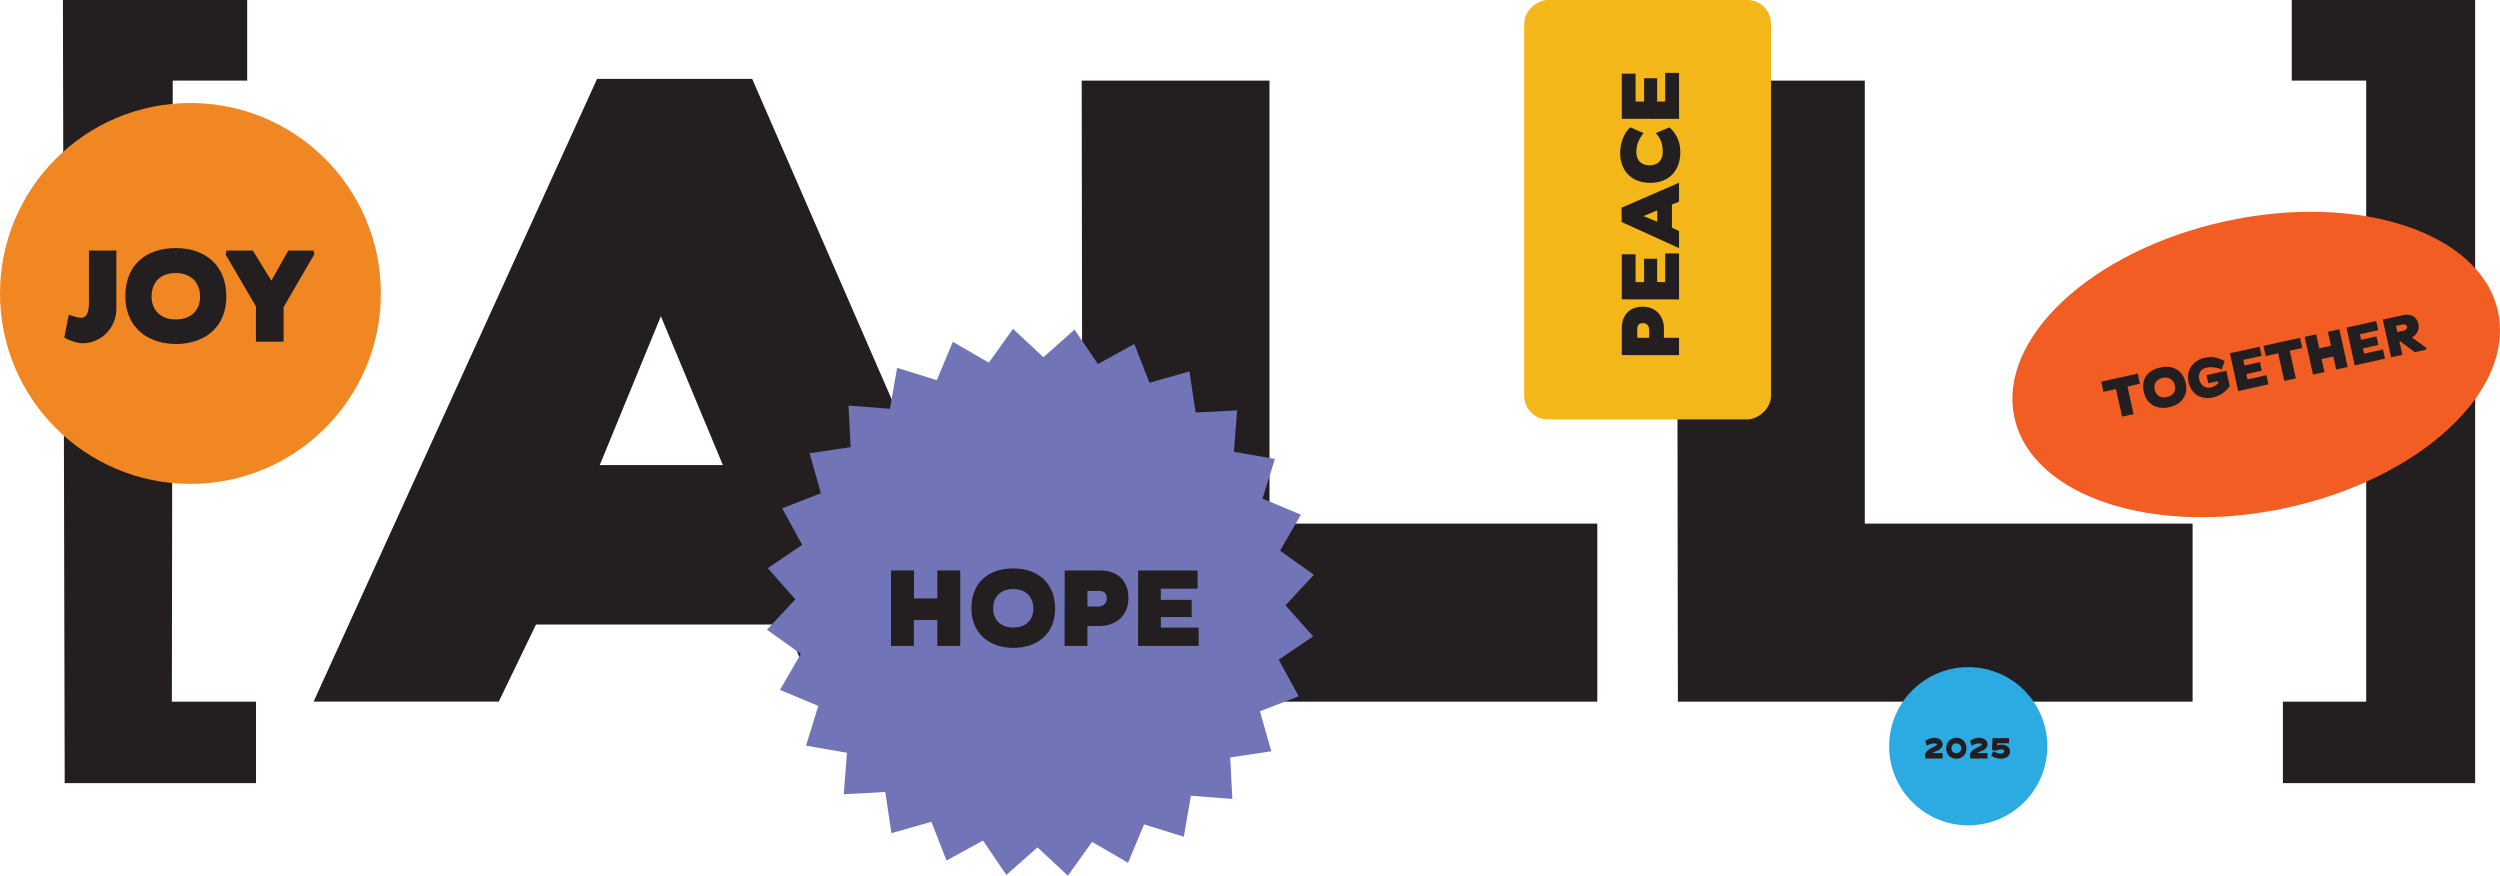 <svg xmlns="http://www.w3.org/2000/svg" id="b" viewBox="0 0 673.2 235.81"><g id="c"><path d="M16.94,0h49.62v21.71h-20.04l-.24,167.23h22.66v21.95H17.42L16.94,0Z" style="fill:#231f20;"></path><path d="M211.6,168.18h-67.27l-10.02,20.75h-49.86L160.79,21.23h41.75l73,167.7h-55.35l-8.59-20.75ZM161.5,125.24h33.16l-16.7-40.08-16.46,40.08Z" style="fill:#231f20;"></path><path d="M291.28,21.71h50.57v119.28h88.27v47.95h-138.6l-.24-167.23Z" style="fill:#231f20;"></path><path d="M451.58,21.71h50.57v119.28h88.27v47.95h-138.6l-.24-167.23Z" style="fill:#231f20;"></path><path d="M614.75,188.94h22.42V21.71h-20.04V0h49.38v210.88h-51.77v-21.95Z" style="fill:#231f20;"></path><rect x="387.2" y="23.24" width="112.94" height="66.46" rx="6.36" ry="6.36" transform="translate(387.19 500.14) rotate(-90)" style="fill:#f4b71a;"></rect><path d="M448.06,88.46v2.51h4.07v4.67l-15.42-.02v-7.22c0-3.52,2.05-5.81,5.68-5.81s5.68,2.66,5.68,5.87ZM440.89,88.64v2.33h3.19v-2.16c0-1.17-.73-1.8-1.65-1.8-1.01,0-1.54.51-1.54,1.63Z" style="fill:#231f20;"></path><path d="M436.71,80.61v-12.15h3.72v7.5c1.5,0,1.78.02,2.29.02v-6.31h3.52v6.29h2.16v-7.72h3.74v12.39l-15.42-.02Z" style="fill:#231f20;"></path><path d="M450.22,55.09v6.21l1.91.92v4.6l-15.47-7.04v-3.85l15.47-6.73v5.1l-1.91.79ZM446.25,59.71v-3.06l-3.7,1.54,3.7,1.52Z" style="fill:#231f20;"></path><path d="M452.48,40.99c0,4.64-2.75,8.25-8.12,8.25-4.99,0-8.08-3.21-8.08-8.01,0-3.08,1.23-5.65,2.71-6.95l3.59,1.56c-1.45,1.74-1.94,3.41-1.94,5.13,0,1.89,1.01,3.54,3.54,3.54s3.56-1.65,3.56-3.52-.37-3.67-1.89-5.15l3.7-1.54c1.34,1.19,2.93,3.21,2.93,6.69Z" style="fill:#231f20;"></path><path d="M436.71,31.99v-12.15h3.72v7.5c1.5,0,1.78.02,2.29.02v-6.31h3.52v6.29h2.16v-7.72h3.74v12.39l-15.42-.02Z" style="fill:#231f20;"></path><circle cx="51.28" cy="79.02" r="51.28" style="fill:#f08722;"></circle><path d="M22.27,92.42c-1.47,0-3.08-.53-4.97-1.5l1.22-6.16c1.72.56,2.73.81,3.36.81,1.75,0,2.07-2.14,2.07-4.27v-13.83h7.39v15.68c0,5.11-4.1,9.28-9.07,9.28Z" style="fill:#231f20;"></path><path d="M47.33,92.63c-7.39,0-13.58-4.34-13.58-12.88s5.71-12.95,13.58-12.95,13.62,4.59,13.62,13.06-6.06,12.78-13.62,12.78ZM47.33,73.52c-4.24,0-6.51,2.59-6.51,6.34,0,3.5,2.28,6.16,6.51,6.16s6.54-2.55,6.54-6.16-2.31-6.34-6.54-6.34Z" style="fill:#231f20;"></path><path d="M76.38,92h-7.46v-9.49l-8.16-13.97.24-1.08h7.07l5.01,8.12,4.55-8.12h6.76l.28.95-8.3,14.28v9.31Z" style="fill:#231f20;"></path><polygon points="331.85 215.14 320.69 214.28 318.77 225.32 308.08 221.99 303.76 232.32 294.07 226.7 287.56 235.81 279.37 228.18 270.99 235.61 264.7 226.34 254.88 231.73 250.81 221.29 240.04 224.36 238.39 213.28 227.21 213.87 228.07 202.7 217.04 200.79 220.36 190.09 210.03 185.77 215.65 176.08 206.54 169.57 214.17 161.38 206.74 153 216.01 146.71 210.63 136.89 221.06 132.82 218 122.05 229.07 120.41 228.49 109.22 239.65 110.08 241.57 99.05 252.26 102.37 256.58 92.04 266.27 97.66 272.78 88.55 280.97 96.19 289.35 88.75 295.64 98.02 305.46 92.64 309.53 103.07 320.3 100.01 321.95 111.09 333.13 110.5 332.27 121.66 343.3 123.58 339.98 134.27 350.31 138.6 344.69 148.28 353.8 154.79 346.16 162.99 353.6 171.36 344.33 177.65 349.71 187.47 339.28 191.54 342.34 202.31 331.27 203.96 331.85 215.14" style="fill:#7175b7;"></polygon><path d="M252.4,166.95h-6.32v6.99h-6.15v-20.33h6.18v7.54h6.29v-7.54h6.18v20.33h-6.18v-6.99Z" style="fill:#231f20;"></path><path d="M272.84,174.46c-6.12,0-11.26-3.6-11.26-10.67s4.73-10.73,11.26-10.73,11.28,3.8,11.28,10.82-5.02,10.59-11.28,10.59ZM272.84,158.62c-3.51,0-5.4,2.15-5.4,5.25,0,2.9,1.89,5.11,5.4,5.11s5.42-2.12,5.42-5.11-1.91-5.25-5.42-5.25Z" style="fill:#231f20;"></path><path d="M296.13,168.57h-3.31v5.37h-6.15l.03-20.33h9.51c4.64,0,7.66,2.7,7.66,7.48s-3.51,7.48-7.75,7.48ZM295.9,159.12h-3.08v4.21h2.84c1.54,0,2.38-.96,2.38-2.18,0-1.33-.67-2.03-2.15-2.03Z" style="fill:#231f20;"></path><path d="M306.48,153.61h16.01v4.9h-9.89c0,1.97-.03,2.35-.03,3.02h8.33v4.64h-8.3v2.84h10.18v4.93h-16.33l.03-20.33Z" style="fill:#231f20;"></path><ellipse cx="607.55" cy="98.16" rx="66.65" ry="39.45" transform="translate(-6.89 132.96) rotate(-12.42)" style="fill:#f15d22;"></ellipse><path d="M574.52,111.51l-3.09.68-1.65-7.43-3.36.74-.6-2.74,9.83-2.16.6,2.74-3.36.74,1.64,7.44Z" style="fill:#231f20;"></path><path d="M584.09,109.66c-3.06.67-6.02-.56-6.8-4.1-.81-3.67,1.18-5.88,4.45-6.6,3.28-.72,6.06.66,6.83,4.17.78,3.54-1.34,5.84-4.48,6.53ZM582.35,101.75c-1.75.39-2.46,1.67-2.12,3.22.32,1.45,1.5,2.34,3.26,1.96,1.77-.39,2.48-1.66,2.15-3.15-.34-1.52-1.54-2.41-3.29-2.03Z" style="fill:#231f20;"></path><path d="M596.07,98.91c-.48-.06-1.23-.06-1.97.1-1.45.32-2.24,1.57-1.89,3.15.37,1.67,1.7,2.48,3.07,2.18.78-.17,1.54-.61,2.05-1.13-.02-.1-.05-.28-.11-.57l-2.57.57-.49-2.2,5.35-1.18.91,4.15c-.33.5-.9,1.16-1.62,1.69-.67.54-1.68,1.08-2.94,1.36-2.9.64-5.77-.65-6.54-4.17-.79-3.57,1.73-5.94,4.22-6.49.46-.1,1.52-.29,2.51-.2,1.02.14,2.5.73,3.01,1.09l-.83,2.25c-.68-.44-1.78-.5-2.17-.59Z" style="fill:#231f20;"></path><path d="M600.47,95.13l8-1.76.54,2.45-4.94,1.09c.22.99.24,1.18.32,1.51l4.16-.92.51,2.32-4.15.91.31,1.42,5.09-1.12.54,2.47-8.16,1.8-2.22-10.17Z" style="fill:#231f20;"></path><path d="M618.21,101.89l-3.09.68-1.65-7.43-3.36.74-.6-2.74,9.83-2.17.6,2.74-3.36.74,1.64,7.44Z" style="fill:#231f20;"></path><path d="M628.31,95.99l-3.16.7.77,3.5-3.07.68-2.24-10.16,3.09-.68.83,3.77,3.15-.69-.83-3.77,3.09-.68,2.24,10.16-3.09.68-.77-3.5Z" style="fill:#231f20;"></path><path d="M631.86,88.21l8-1.76.54,2.45-4.94,1.09c.22.99.24,1.18.32,1.51l4.16-.92.51,2.32-4.15.91.31,1.42,5.09-1.12.54,2.47-8.16,1.8-2.22-10.17Z" style="fill:#231f20;"></path><path d="M646.37,91.9l-.25.05.79,3.6-3.03.67-2.25-10.16,5.38-1.18c2.33-.51,3.83.48,4.25,2.41.32,1.46-.47,2.83-1.75,3.61l3.88,2.78-.09.48-3.06.67-3.88-2.92ZM647,87.36l-1.8.4.36,1.65,1.73-.38c.69-.17.96-.68.88-1.04-.08-.35-.45-.78-1.17-.62Z" style="fill:#231f20;"></path><circle cx="530.01" cy="200.95" r="21.3" style="fill:#2cabe2;"></circle><path d="M521.44,202.25c-.43.14-.91.35-1.13.53h2.79v1.48h-4.6l-.16-1.04c.42-1.17,1.18-1.54,1.95-1.9.59-.28,1.29-.61,1.29-.84,0-.16-.02-.29-.8-.29-.55,0-1.23.21-1.97.61l-.4-1.31c.93-.58,1.58-.82,2.37-.82.91,0,2.34.37,2.34,1.82,0,.88-.89,1.5-1.7,1.77Z" style="fill:#231f20;"></path><path d="M526.81,204.32c-1.34,0-2.74-.96-2.74-2.77,0-1.95,1.4-2.89,2.74-2.89s2.73.94,2.73,2.89c0,1.81-1.41,2.77-2.73,2.77ZM526.81,200.18c-.8,0-1.31.58-1.31,1.37,0,.73.5,1.25,1.31,1.25s1.3-.56,1.3-1.25c0-.78-.51-1.37-1.3-1.37Z" style="fill:#231f20;"></path><path d="M533.53,202.25c-.43.14-.91.35-1.13.53h2.79v1.48h-4.6l-.16-1.04c.42-1.17,1.18-1.54,1.95-1.9.59-.28,1.29-.61,1.29-.84,0-.16-.02-.29-.8-.29-.55,0-1.23.21-1.97.61l-.4-1.31c.93-.58,1.58-.82,2.37-.82.91,0,2.34.37,2.34,1.82,0,.88-.89,1.5-1.7,1.77Z" style="fill:#231f20;"></path><path d="M538.69,204.31c-.82,0-1.62-.26-2.48-.8l.5-1.23c.74.42,1.41.64,1.98.64.82,0,.99-.38.99-.62,0-.26-.1-.5-.8-.5-.79,0-1.19.26-1.36.4l-1.15-.29.19-3.14h4.44v1.38h-3.2l-.06.56c.29-.1.74-.2,1.17-.2.99,0,2.35.37,2.35,1.9s-1.65,1.89-2.58,1.89Z" style="fill:#231f20;"></path></g></svg>